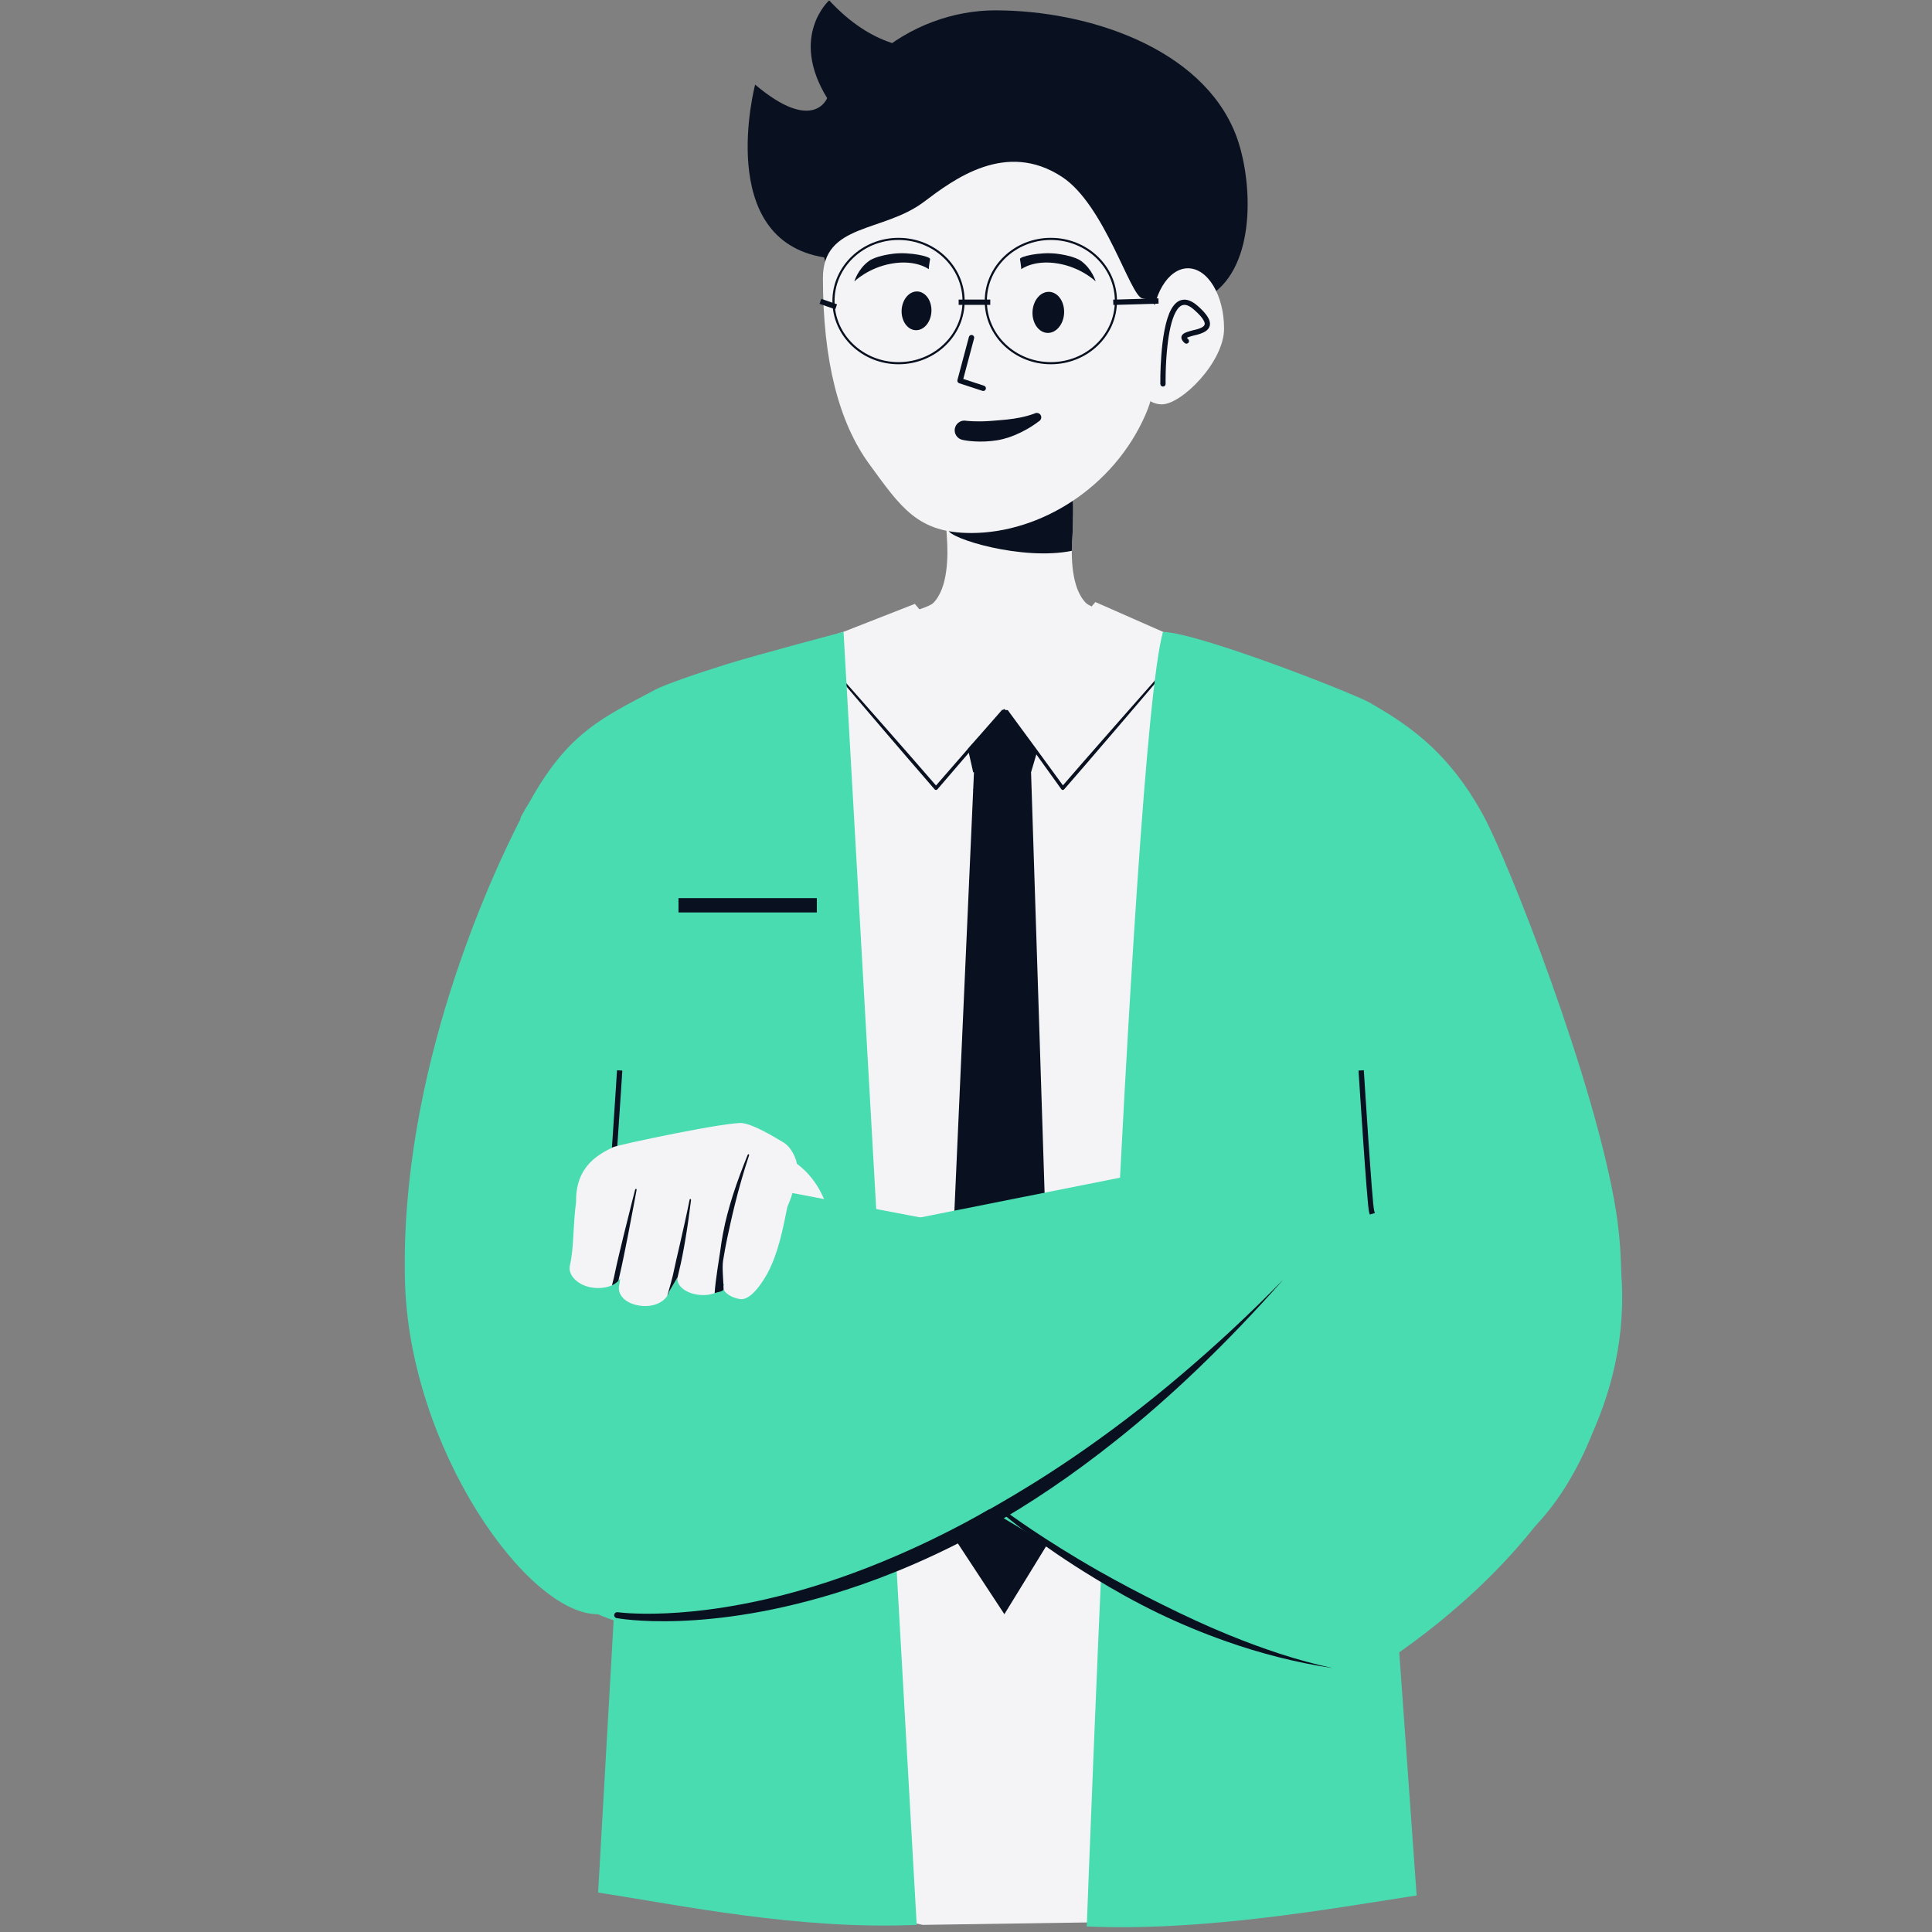<svg xmlns="http://www.w3.org/2000/svg" xmlns:xlink="http://www.w3.org/1999/xlink" width="500" zoomAndPan="magnify" viewBox="0 0 375 375" height="500" preserveAspectRatio="xMidYMid meet" version="1.0"><rect x="0" y="0" width="375" height="375" fill="#808080" stroke="none"/><path fill="#091120" d="M 235.75 56.75 C 235.746 56.754 231.16 75.844 206.57 77.867 C 202.105 78.234 167.188 86 168.461 81 C 172.504 65.098 171.785 78.734 169.93 75.223 C 163.773 63.582 158.543 50.688 158.543 37.801 C 158.543 14.016 177.168 2.008 193.156 2.008 C 211.262 2.008 233.199 9.328 239.797 25.957 C 242.965 33.938 244.117 50.324 235.75 56.75 Z M 235.75 56.75 " fill-opacity="1" fill-rule="evenodd"/><path fill="#f4f4f6" d="M 230.582 52.074 C 234.449 52.074 237.59 57.324 237.59 63.785 C 237.59 70.25 229.375 78.484 225.512 78.484 C 224.75 78.484 224.02 78.281 223.332 77.906 C 220.531 76.375 223.578 68.98 223.578 63.785 C 223.578 57.324 226.715 52.074 230.582 52.074 Z M 230.582 52.074 " fill-opacity="1" fill-rule="evenodd"/><path fill="#f4f4f6" d="M 208.152 98.812 C 208.152 98.812 208.383 101.148 208.152 104.113 C 207.867 107.828 207.895 114.152 210.793 117.047 C 212.324 118.57 226.359 122.734 235.914 126.223 C 240.992 128.082 241.574 128.984 245.469 130.883 C 249.789 132.992 248.574 136.785 248.324 138.488 C 247.223 145.945 217.656 153.074 217.656 153.074 L 215.145 153.086 L 215.273 153.258 L 195.965 153.172 L 176.656 153.258 L 176.789 153.086 L 174.273 153.074 C 174.273 153.074 144.707 145.945 143.609 138.488 C 143.355 136.785 142.141 132.992 146.465 130.883 C 151.305 128.523 155.289 125.773 161.512 123.547 C 169.707 120.613 179.805 118.371 181.137 117.047 C 184.039 114.152 184.062 107.828 183.777 104.113 C 183.547 101.148 183.777 98.812 183.777 98.812 Z M 208.152 98.812 " fill-opacity="1" fill-rule="evenodd"/><path fill="#091120" d="M 185.062 98.805 L 208.156 95.031 C 208.156 95.031 208.387 101.129 208.156 104.109 C 208.09 104.934 208.043 105.898 208.039 106.918 C 198.438 108.875 184.188 104.535 184.066 102.863 C 183.836 99.711 183.777 98.918 183.777 98.918 Z M 185.062 98.805 " fill-opacity="1" fill-rule="evenodd"/><path fill="#f4f4f6" d="M 179.34 39.176 C 185.043 34.875 195.234 27.145 206.172 34.355 C 214.461 39.82 219.395 57.555 221.734 57.914 C 224.883 58.395 225.539 61.496 225.18 63.613 C 223.844 71.5 224.832 74.816 222.309 80.559 C 216.117 94.652 201.902 103.457 188.508 103.457 C 178.109 103.457 174.871 98.496 168.715 90.066 C 162.844 82.027 159.73 70.059 159.73 53.969 C 159.73 43.277 171.375 45.184 179.34 39.176 Z M 179.34 39.176 " fill-opacity="1" fill-rule="evenodd"/><path fill="#091120" d="M 187.535 81.672 C 187.535 81.672 189.461 81.914 192.223 81.707 C 192.742 81.664 193.266 81.629 193.816 81.582 C 194.336 81.531 194.891 81.492 195.434 81.434 C 197.121 81.242 198.926 80.965 200.824 80.254 C 201.238 80.027 201.777 80.176 202.008 80.594 C 202.238 81.012 202.062 81.543 201.648 81.773 C 200.09 82.953 198.523 83.809 196.961 84.461 C 196.195 84.781 195.453 85.027 194.75 85.203 C 193.938 85.414 193.148 85.535 192.426 85.605 C 189.117 85.938 186.824 85.379 186.824 85.379 C 185.816 85.18 185.145 84.191 185.332 83.172 C 185.543 82.145 186.527 81.473 187.535 81.672 Z M 187.535 81.672 " fill-opacity="1" fill-rule="evenodd"/><path fill="#091120" d="M 180.281 52.254 C 180.281 52.254 177.777 50.32 173.012 51.172 C 168.523 51.973 165.828 54.625 165.828 54.625 C 165.828 54.625 166.504 52.238 168.641 50.672 C 169.898 49.742 172.613 49.336 173.441 49.238 C 176.664 48.863 180.641 49.801 180.527 50.289 C 180.527 50.289 180.234 52.016 180.281 52.254 Z M 180.281 52.254 " fill-opacity="1" fill-rule="evenodd"/><path fill="#091120" d="M 198.219 52.254 C 198.219 52.254 200.723 50.32 205.488 51.172 C 209.977 51.973 212.672 54.625 212.672 54.625 C 212.672 54.625 211.996 52.238 209.863 50.672 C 208.602 49.742 205.887 49.336 205.059 49.238 C 201.836 48.863 197.859 49.801 197.977 50.289 C 197.977 50.289 198.266 52.016 198.219 52.254 Z M 198.219 52.254 " fill-opacity="1" fill-rule="evenodd"/><path fill="#091120" d="M 188.066 65.398 L 185.836 73.758 C 185.766 74.023 185.914 74.301 186.18 74.387 L 190.688 75.863 C 190.961 75.953 191.254 75.805 191.344 75.531 C 191.434 75.258 191.285 74.961 191.012 74.875 L 186.973 73.547 C 186.973 73.547 189.074 65.664 189.074 65.664 C 189.148 65.387 188.984 65.102 188.703 65.027 C 188.426 64.953 188.141 65.121 188.066 65.398 Z M 188.066 65.398 " fill-opacity="1" fill-rule="evenodd"/><path fill="#091120" d="M 180.789 60.473 C 180.762 60.973 180.664 61.449 180.496 61.902 C 180.328 62.355 180.098 62.75 179.809 63.09 C 179.52 63.43 179.195 63.684 178.832 63.859 C 178.469 64.031 178.094 64.109 177.711 64.09 C 177.328 64.07 176.965 63.957 176.617 63.75 C 176.273 63.539 175.977 63.254 175.723 62.887 C 175.469 62.523 175.277 62.105 175.156 61.637 C 175.031 61.172 174.98 60.688 175.004 60.188 C 175.031 59.691 175.129 59.215 175.297 58.762 C 175.465 58.309 175.695 57.914 175.984 57.574 C 176.273 57.234 176.598 56.977 176.961 56.805 C 177.324 56.633 177.699 56.555 178.082 56.574 C 178.465 56.594 178.828 56.707 179.172 56.914 C 179.52 57.121 179.816 57.41 180.07 57.773 C 180.324 58.141 180.516 58.559 180.637 59.023 C 180.762 59.492 180.812 59.977 180.789 60.473 Z M 180.789 60.473 " fill-opacity="1" fill-rule="nonzero"/><path fill="#091120" d="M 206.543 60.781 C 206.516 61.309 206.414 61.816 206.234 62.297 C 206.055 62.777 205.812 63.195 205.504 63.555 C 205.199 63.914 204.855 64.188 204.469 64.371 C 204.082 64.555 203.688 64.637 203.281 64.617 C 202.875 64.598 202.488 64.477 202.121 64.254 C 201.754 64.035 201.438 63.73 201.168 63.344 C 200.898 62.953 200.699 62.512 200.57 62.016 C 200.438 61.52 200.383 61.008 200.41 60.48 C 200.438 59.949 200.539 59.445 200.719 58.965 C 200.898 58.484 201.141 58.066 201.445 57.707 C 201.754 57.348 202.098 57.074 202.484 56.891 C 202.871 56.707 203.266 56.625 203.672 56.645 C 204.078 56.664 204.465 56.785 204.832 57.008 C 205.195 57.227 205.516 57.531 205.781 57.918 C 206.051 58.309 206.254 58.75 206.383 59.246 C 206.516 59.742 206.566 60.254 206.543 60.781 Z M 206.543 60.781 " fill-opacity="1" fill-rule="nonzero"/><path fill="#091120" d="M 230.375 65.555 C 230.461 65.527 230.598 65.441 230.715 65.414 C 231.023 65.301 231.398 65.215 231.797 65.102 C 232.449 64.961 233.148 64.762 233.691 64.477 C 234.129 64.25 234.473 63.965 234.668 63.598 C 234.879 63.23 234.941 62.746 234.727 62.152 C 234.484 61.469 233.82 60.562 232.5 59.398 C 231.316 58.348 230.301 58.039 229.461 58.207 C 228.605 58.348 227.883 59.031 227.32 60.051 C 225.059 64.164 225.219 74.52 225.219 74.52 C 225.227 74.805 225.457 75.031 225.742 75.031 C 226.023 75.031 226.246 74.805 226.242 74.52 C 226.242 74.52 226.176 70.891 226.602 67.117 C 226.875 64.648 227.355 62.094 228.219 60.535 C 228.609 59.824 229.062 59.312 229.656 59.199 C 230.262 59.086 230.965 59.398 231.82 60.164 C 232.781 61.016 233.359 61.668 233.645 62.234 C 233.844 62.605 233.895 62.891 233.77 63.117 C 233.629 63.371 233.332 63.539 232.992 63.684 C 232.551 63.883 232.035 63.996 231.547 64.109 C 230.785 64.309 230.09 64.504 229.734 64.762 C 229.465 64.961 229.328 65.188 229.305 65.441 C 229.277 65.727 229.41 66.125 229.934 66.578 C 230.148 66.773 230.473 66.746 230.656 66.547 C 230.844 66.32 230.82 66.008 230.605 65.809 C 230.516 65.727 230.43 65.641 230.375 65.555 Z M 230.375 65.555 " fill-opacity="1" fill-rule="evenodd"/><path fill="#091120" d="M 193.637 4.848 C 193.637 4.848 177.395 17.828 160.941 0.07 C 160.941 0.07 153.156 7.039 160.547 19.039 C 160.547 19.039 157.906 26.004 146.57 16.422 C 146.57 16.422 138.59 46.641 160.07 49.977 C 160.07 49.977 167.344 32.188 174.473 28.852 C 181.602 25.48 203.223 27.25 203.223 27.25 Z M 193.637 4.848 " fill-opacity="1" fill-rule="evenodd"/><path fill="#f4f4f6" d="M 163.727 122.637 L 177.566 117.211 L 194.859 137.793 L 212.605 116.859 L 225.727 122.637 C 225.727 122.637 260.359 138.742 272.672 153.527 C 288.969 173.094 256.355 184.109 251.273 206.207 C 244.621 235.102 231.555 372.836 231.555 372.836 L 179.121 373.617 L 157.871 369.145 C 157.871 369.145 151.23 203.906 149.973 170.047 C 149.191 149.113 95.543 168.035 110.449 150.141 C 122.766 135.355 163.727 122.637 163.727 122.637 Z M 163.727 122.637 " fill-opacity="1" fill-rule="evenodd"/><path fill="#091120" d="M 189.047 149.895 L 182.594 294.52 L 194.949 313.316 L 204.867 297.172 L 200.129 149.895 L 201.262 146.059 C 201.262 146.059 197.312 140.586 194.91 137.586 L 187.871 145.348 L 188.891 149.895 Z M 189.047 149.895 " fill-opacity="1" fill-rule="evenodd"/><path fill="#091120" d="M 200.215 153.215 L 188.871 153.203 C 188.898 153.324 189.004 153.41 189.129 153.41 L 199.84 153.527 C 200.023 153.527 200.184 153.398 200.215 153.215 Z M 189.336 152.879 C 189.336 152.879 199.52 152.77 199.52 152.77 C 199.52 152.77 189.336 152.879 189.336 152.879 Z M 189.336 152.879 " fill-opacity="1" fill-rule="evenodd"/><path fill="#091120" d="M 161.289 129.453 C 161.289 129.453 161.629 129.617 161.629 129.617 C 162.434 130.527 167.098 135.809 171.75 141.102 C 173.523 143.121 175.297 145.145 176.855 146.926 C 179.18 149.586 181.023 151.707 181.68 152.465 C 182.539 151.473 185.383 148.199 188.234 144.934 C 190.809 141.984 193.395 139.039 194.508 137.773 C 194.871 137.797 195.238 137.816 195.605 137.832 C 196.219 138.664 198.625 141.93 201.023 145.199 C 203.301 148.305 205.566 151.414 206.312 152.438 C 206.883 151.777 208.281 150.164 210.09 148.086 C 211.863 146.055 214.039 143.574 216.215 141.098 C 220.828 135.844 225.461 130.605 226.316 129.637 L 225.277 129.066 L 225.664 128.918 L 226.668 129.438 C 226.715 129.465 226.746 129.508 226.754 129.559 C 226.766 129.609 226.75 129.664 226.715 129.703 C 226.715 129.703 221.699 135.602 216.66 141.484 C 214.52 143.988 212.371 146.492 210.605 148.535 C 208.227 151.293 206.547 153.219 206.547 153.219 C 206.48 153.297 206.379 153.34 206.273 153.336 C 206.168 153.332 206.07 153.277 206.008 153.191 C 206.008 153.191 203.262 149.379 200.527 145.559 C 197.789 141.738 195.07 137.906 195.07 137.906 C 195.066 137.902 195.062 137.898 195.062 137.895 C 194.086 139.043 191.402 142.195 188.707 145.344 C 185.332 149.285 181.941 153.219 181.941 153.219 C 181.875 153.293 181.781 153.336 181.68 153.336 C 181.578 153.336 181.484 153.293 181.418 153.219 C 181.418 153.219 179.254 150.727 176.355 147.359 C 174.812 145.566 173.062 143.523 171.312 141.48 C 166.277 135.594 161.258 129.699 161.258 129.699 C 161.227 129.664 161.211 129.617 161.219 129.57 C 161.223 129.523 161.25 129.48 161.289 129.453 Z M 161.289 129.453 " fill-opacity="1" fill-rule="evenodd"/><path fill="#49dcb1" d="M 270.023 298.734 C 272.621 335.031 274.969 367.906 274.969 367.906 C 258.855 370.383 233.875 374.926 210.938 373.926 C 210.938 373.926 219.426 145.004 225.734 122.637 C 233.344 122.949 265.395 135.637 266.309 136.656 C 274.375 141.266 281.504 146.652 287.762 157.992 C 292.762 167.043 309.645 210.078 313.648 234.938 C 317.98 261.84 308.254 292.039 290.012 302.551 C 279.688 308.5 273.508 311.262 270.023 298.734 Z M 264.758 225.113 C 269.082 235.938 277.699 258.816 274.336 272.027 C 272.559 279 270.359 283.965 269.191 287.078 C 267.555 264.145 265.902 241.09 264.758 225.113 Z M 264.758 225.113 " fill-opacity="1" fill-rule="evenodd"/><path fill="#49dcb1" d="M 163.734 122.637 C 163.734 122.637 146.766 127.141 141.227 128.867 C 135.168 130.75 128.941 132.926 127.219 133.848 C 117.008 139.293 110.281 142.082 102.727 155.77 L 102.723 155.773 C 102.195 156.633 101.668 157.535 101.148 158.473 C 101.113 158.539 101.062 158.727 100.996 159.027 C 95.312 170.133 77.645 207.996 78.598 248.48 C 79.367 281.066 102.48 313.637 116.191 313.316 C 117.293 313.293 118.301 313.027 119.219 312.562 L 120.59 293.434 C 123.215 292.969 125.555 292.371 127.402 291.828 C 126.391 301.984 124 310.109 119.219 312.562 L 116.094 367.34 C 132.203 369.816 154.992 374.621 177.934 373.613 Z M 163.734 122.637 " fill-opacity="1" fill-rule="evenodd"/><path fill="#091120" d="M 120.758 208.312 C 120.758 208.312 119.121 234.027 118.75 235.25 L 118.602 235.746 L 117.617 235.449 L 117.77 234.953 C 118.133 233.738 119.73 208.246 119.73 208.246 L 119.766 207.734 L 120.789 207.797 Z M 120.758 208.312 " fill-opacity="1" fill-rule="evenodd"/><path fill="#49dcb1" d="M 253.906 209.004 C 253.906 209.004 266.988 250.344 256.469 265.84 C 240.055 290.016 238.914 305.875 238.145 309.383 C 236.477 317.07 261.184 335.105 261.184 327.305 C 261.184 327.305 318.668 296.75 314.664 246.871 C 310.66 196.988 253.906 209.004 253.906 209.004 Z M 253.906 209.004 " fill-opacity="1" fill-rule="evenodd"/><path fill="#f4f4f6" d="M 160.555 240.113 C 162.52 239.816 160.594 225.219 148.117 223.141 C 148.641 228.875 149.23 232.777 151.375 235.484 C 153.59 238.27 157.398 239.77 160.555 240.113 Z M 160.555 240.113 " fill-opacity="1" fill-rule="evenodd"/><path fill="#49dcb1" d="M 254.227 250.75 L 145.121 229.906 L 128.246 248.352 C 128.246 248.352 173.367 283.789 209.531 303.094 C 215.938 306.516 229.688 314.793 234.652 316.5 C 258.938 324.887 264.754 301.867 266.414 292.375 C 276.539 234.438 254.227 250.75 254.227 250.75 Z M 254.227 250.75 " fill-opacity="1" fill-rule="evenodd"/><path fill="#49dcb1" d="M 106.113 250.75 L 234.855 225.109 L 242.164 293.238 C 242.164 293.238 219.27 280.051 213.379 282.133 C 190.73 290.145 152.508 323.387 125.691 316.5 C 90.785 307.539 103.652 289.352 100.039 286.102 C 56.328 246.754 106.113 250.75 106.113 250.75 Z M 106.113 250.75 " fill-opacity="1" fill-rule="evenodd"/><path fill="#091120" d="M 174.402 46.164 C 167.32 46.164 161.57 51.664 161.57 58.434 C 161.57 65.203 167.32 70.703 174.402 70.703 C 181.492 70.703 187.238 65.203 187.238 58.434 C 187.238 51.664 181.492 46.164 174.402 46.164 Z M 174.402 46.578 C 181.258 46.578 186.824 51.887 186.824 58.434 C 186.824 64.98 181.258 70.289 174.402 70.289 C 167.551 70.289 161.984 64.98 161.984 58.434 C 161.984 51.887 167.551 46.578 174.402 46.578 Z M 174.402 46.578 " fill-opacity="1" fill-rule="evenodd"/><path fill="#091120" d="M 203.969 46.164 C 196.887 46.164 191.137 51.664 191.137 58.434 C 191.137 65.203 196.887 70.703 203.969 70.703 C 211.059 70.703 216.805 65.203 216.805 58.434 C 216.805 51.664 211.059 46.164 203.969 46.164 Z M 203.969 46.578 C 210.82 46.578 216.391 51.887 216.391 58.434 C 216.391 64.98 210.82 70.289 203.969 70.289 C 197.117 70.289 191.551 64.98 191.551 58.434 C 191.551 51.887 197.117 46.578 203.969 46.578 Z M 203.969 46.578 " fill-opacity="1" fill-rule="evenodd"/><path fill="#091120" d="M 186.074 58.148 L 192.211 58.148 L 192.211 59.176 L 186.074 59.176 Z M 186.074 58.148 " fill-opacity="1" fill-rule="evenodd"/><path fill="#091120" d="M 216.098 59.191 L 224.879 58.934 L 224.852 57.906 L 216.066 58.164 Z M 216.098 59.191 " fill-opacity="1" fill-rule="evenodd"/><path fill="#091120" d="M 162.469 59.07 L 159.41 58.008 L 159.074 58.977 L 162.133 60.039 Z M 162.469 59.07 " fill-opacity="1" fill-rule="evenodd"/><path fill="#091120" d="M 131.695 174.328 L 158.547 174.328 L 158.547 177.105 L 131.695 177.105 Z M 131.695 174.328 " fill-opacity="1" fill-rule="evenodd"/><path fill="#091120" d="M 263.723 208.312 C 263.723 208.312 265.359 234.027 265.734 235.25 L 265.879 235.746 L 266.863 235.449 L 266.715 234.953 C 266.348 233.738 264.75 208.246 264.75 208.246 L 264.719 207.734 L 263.691 207.797 Z M 263.723 208.312 " fill-opacity="1" fill-rule="evenodd"/><path fill="#091120" d="M 119.68 314.07 C 119.68 314.07 137.113 317.398 164.289 308.559 C 172.652 305.848 181.953 301.973 191.867 296.406 C 199.809 291.949 208.141 286.367 216.734 279.5 C 227.211 271.172 238.027 260.867 249.102 248.348 C 242.445 255.18 235.859 261.254 229.449 266.695 C 222.141 272.93 215.008 278.301 208.156 282.969 C 202.961 286.508 197.906 289.625 193.031 292.41 C 187.516 295.543 182.25 298.258 177.215 300.547 C 169.113 304.242 161.664 306.902 154.988 308.789 C 133.398 314.879 119.871 312.926 119.871 312.926 C 119.555 312.891 119.273 313.086 119.223 313.402 C 119.168 313.719 119.363 314.02 119.68 314.07 Z M 119.68 314.07 " fill-opacity="1" fill-rule="evenodd"/><path fill="#091120" d="M 195.008 294.113 C 195.008 294.113 201.699 299.801 212.441 306.32 C 216.141 308.574 220.332 310.949 224.895 313.152 C 228.996 315.125 233.418 316.973 238.031 318.594 C 244.582 320.902 251.539 322.715 258.637 323.77 C 251.664 322.273 244.898 319.949 238.508 317.344 C 234.016 315.512 229.738 313.504 225.703 311.496 C 221.195 309.277 217.004 307.039 213.27 304.926 C 202.422 298.746 195.465 293.551 195.465 293.551 C 195.309 293.426 195.078 293.461 194.953 293.602 C 194.832 293.762 194.867 293.992 195.008 294.113 Z M 195.008 294.113 " fill-opacity="1" fill-rule="evenodd"/><path fill="#f4f4f6" d="M 140.27 249.879 C 140.543 250.934 141.871 251.871 143.648 252.152 C 145.879 252.504 148.379 248.266 149.051 246.98 C 151.094 243.098 152.012 238.324 152.824 234.25 C 153.883 231.883 154.613 229.105 154.668 226.008 C 154.68 225.312 153.773 222.738 152.023 221.719 C 150.457 220.797 146.703 218.445 144.23 218.008 C 141.758 217.578 119.875 222.211 118.969 222.676 C 116.457 223.953 111.688 226.191 111.82 233.289 C 111.195 237.848 111.41 242.309 110.621 245.594 C 110.16 247.508 112.16 249.477 114.855 249.906 C 117.352 250.297 119.711 249.488 120.395 248.074 L 120.207 249.328 C 119.727 251.105 121.145 252.953 124.086 253.414 C 127.031 253.879 129.387 252.516 129.863 250.734 L 131.551 247.855 C 131.152 249.355 132.844 250.895 135.324 251.285 C 137.457 251.625 139.484 251.012 140.27 249.879 Z M 140.27 249.879 C 140.199 249.613 140.195 249.34 140.266 249.066 L 140.551 249.277 C 140.492 249.492 140.398 249.691 140.27 249.879 Z M 140.27 249.879 " fill-opacity="1" fill-rule="evenodd"/><path fill="#091120" d="M 120.031 248.609 C 119.719 248.957 119.293 249.258 118.785 249.48 C 118.969 248.77 119.105 248.242 119.152 248.016 C 119.316 247.223 119.488 246.43 119.664 245.637 C 119.793 245.047 119.934 244.449 120.07 243.859 C 120.402 242.445 120.734 241.047 121.066 239.727 C 122.285 234.766 123.285 230.883 123.285 230.883 C 123.309 230.805 123.383 230.746 123.457 230.758 C 123.535 230.77 123.582 230.852 123.566 230.938 C 123.566 230.938 122.844 234.871 121.871 239.879 C 121.609 241.207 121.332 242.609 121.035 244.039 C 120.914 244.633 120.789 245.227 120.66 245.816 C 120.484 246.609 120.305 247.41 120.125 248.188 C 120.102 248.285 120.07 248.426 120.031 248.609 Z M 131.531 247.883 L 129.863 250.734 C 129.789 251.008 129.672 251.266 129.52 251.512 C 130.047 249.668 130.488 248.078 130.594 247.594 C 130.801 246.629 131.016 245.645 131.238 244.652 C 131.457 243.684 131.688 242.707 131.918 241.711 C 132.25 240.273 132.586 238.805 132.914 237.301 C 133.23 235.852 133.555 234.379 133.852 232.867 C 133.859 232.785 133.938 232.723 134.012 232.734 C 134.09 232.738 134.141 232.816 134.133 232.902 C 133.816 235.469 133.469 237.961 133.066 240.367 C 132.867 241.551 132.66 242.711 132.434 243.848 C 132.336 244.34 132.234 244.832 132.125 245.324 C 131.98 245.992 131.828 246.645 131.664 247.293 C 131.641 247.398 131.598 247.605 131.531 247.883 Z M 140.449 250.328 C 140.117 250.746 139.336 250.758 138.719 250.996 C 138.816 248.766 139.68 243.703 139.781 242.926 C 139.922 241.816 140.094 240.715 140.297 239.613 C 140.434 238.879 140.582 238.152 140.746 237.426 C 140.871 236.879 141.004 236.336 141.148 235.789 C 141.477 234.523 141.844 233.27 142.238 232.023 C 143.086 229.363 144.074 226.754 145.129 224.145 C 145.164 224.066 145.242 224.02 145.316 224.043 C 145.391 224.074 145.426 224.16 145.398 224.238 C 144.867 225.832 144.379 227.422 143.918 229.023 C 143.449 230.625 143.023 232.234 142.625 233.844 C 142.355 234.918 142.109 235.996 141.863 237.07 C 141.617 238.148 141.383 239.227 141.156 240.309 C 140.859 241.75 140.59 243.191 140.355 244.648 C 140.125 246.09 140.422 248.492 140.449 250.328 Z M 140.449 250.328 " fill-opacity="1" fill-rule="evenodd"/></svg>